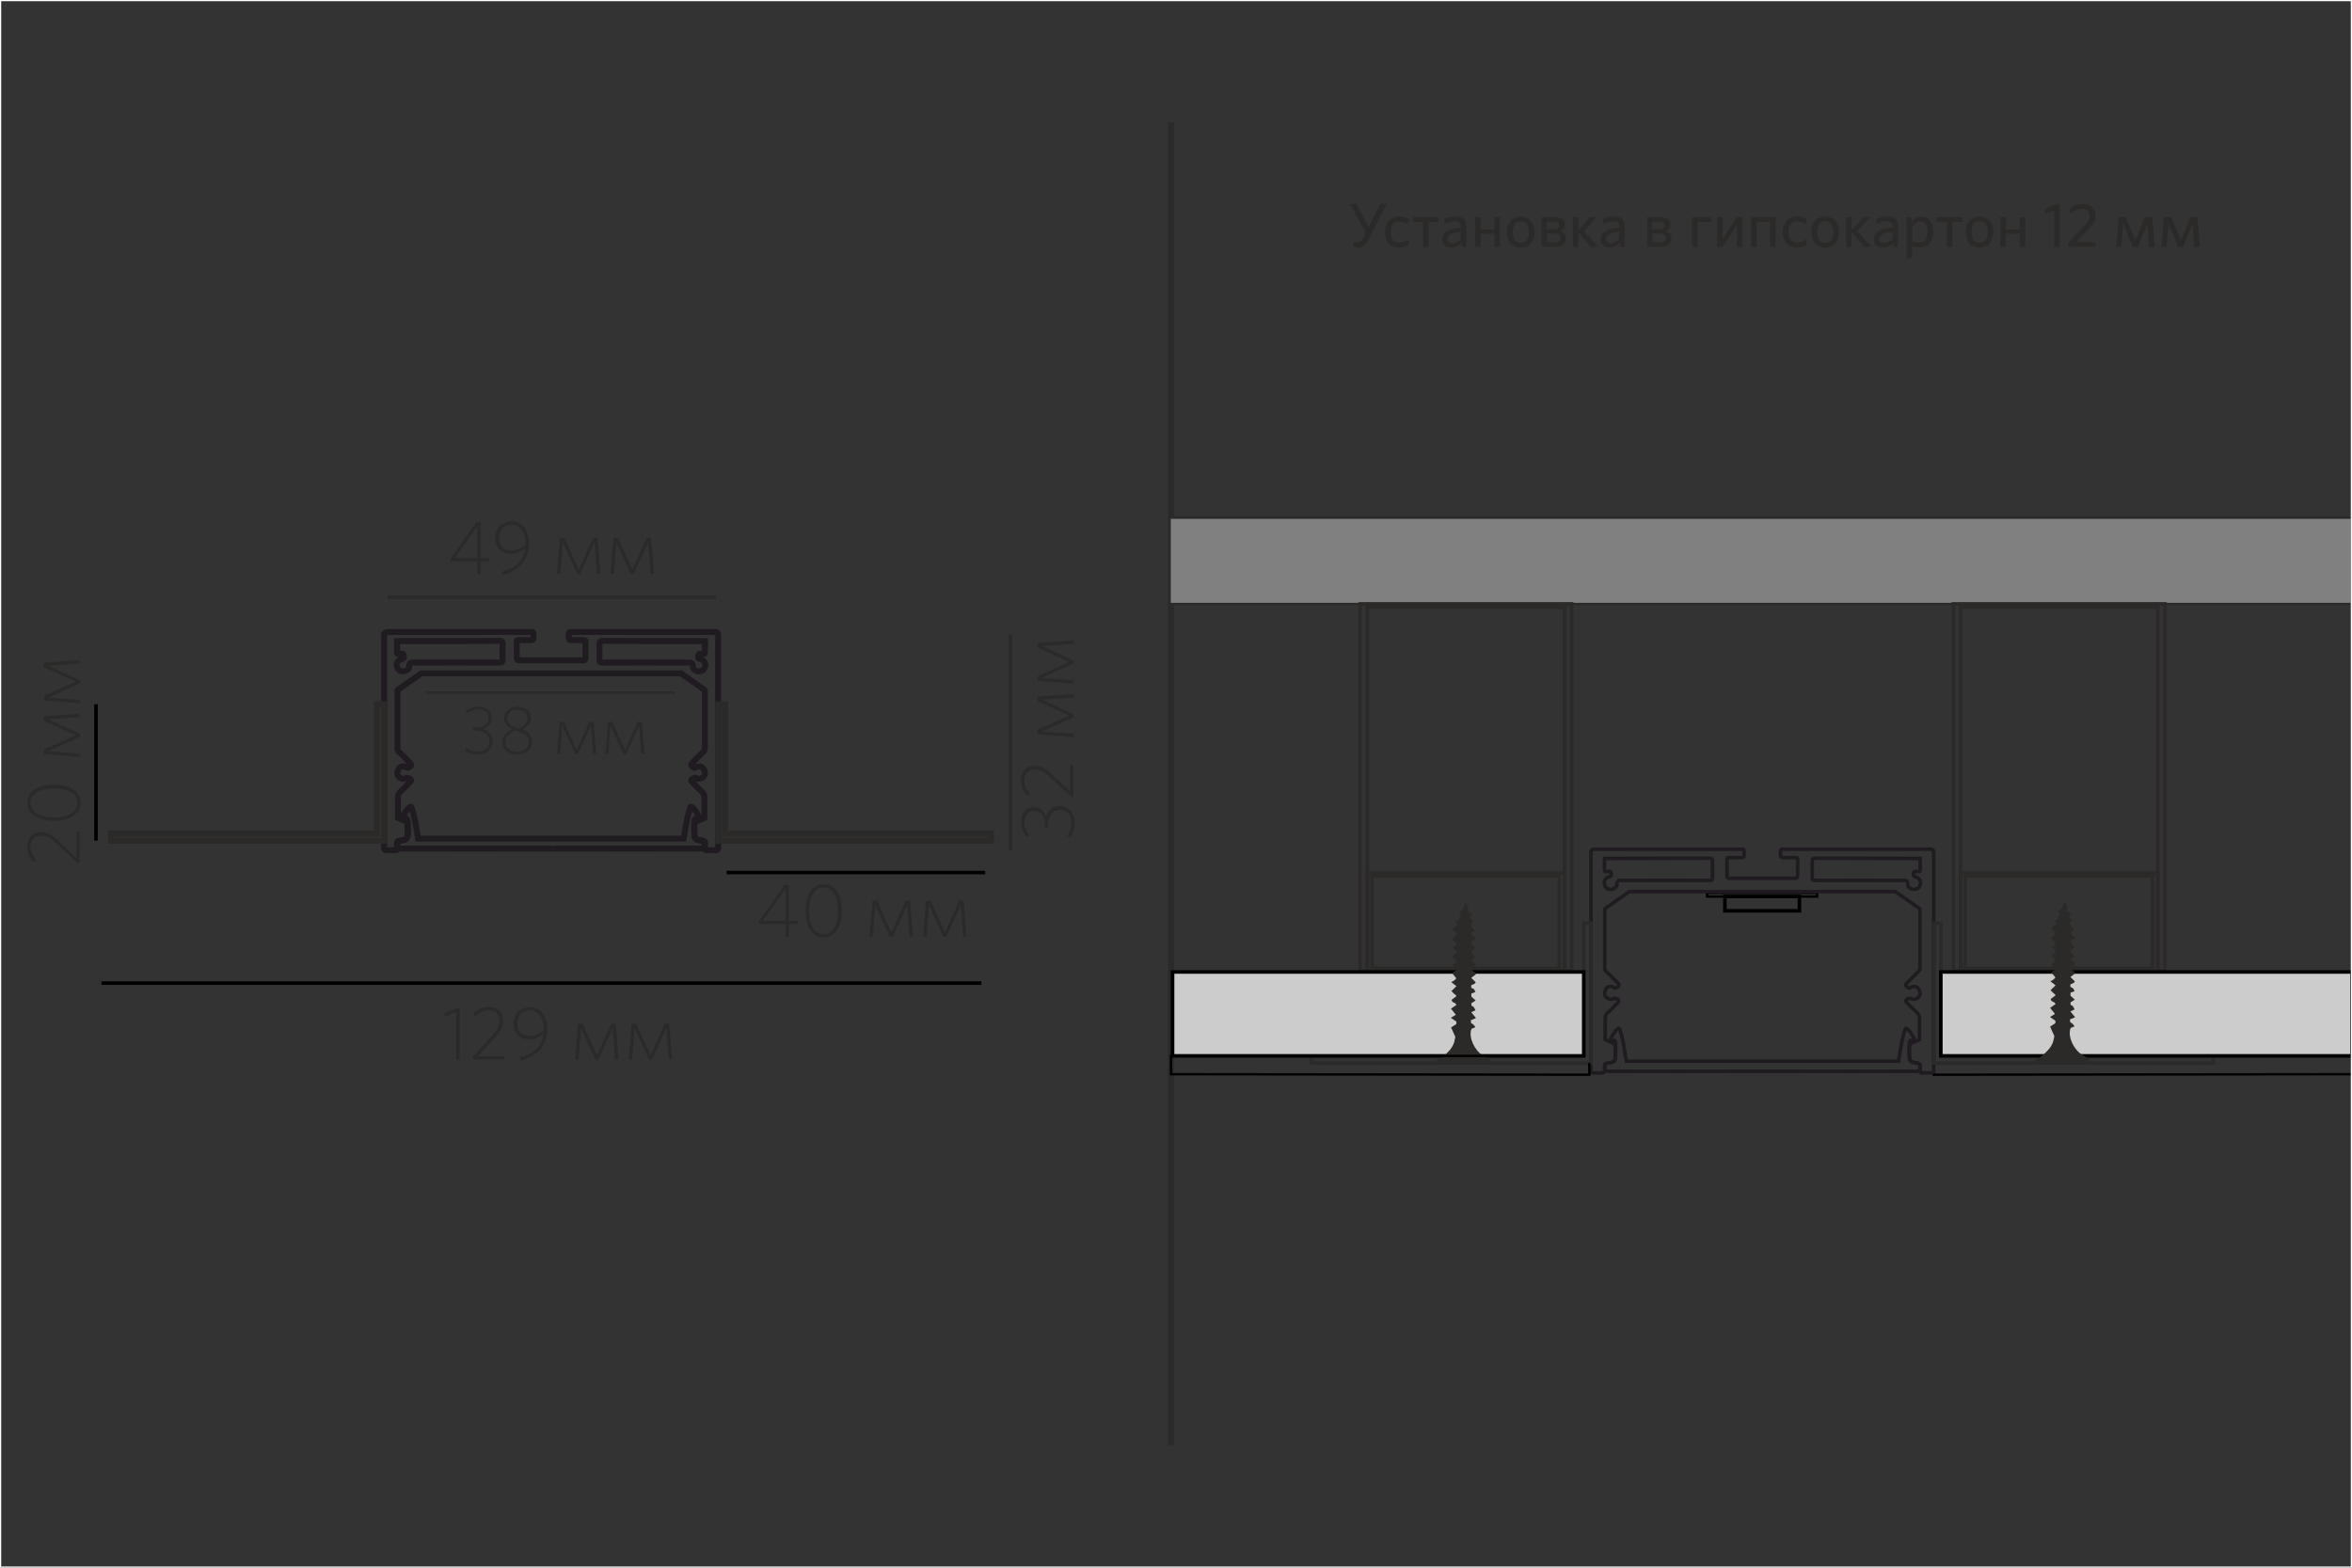 <?xml version="1.0" encoding="UTF-8"?>
<!DOCTYPE svg PUBLIC "-//W3C//DTD SVG 1.1//EN" "http://www.w3.org/Graphics/SVG/1.1/DTD/svg11.dtd">
<!-- Creator: CorelDRAW X6 -->
<svg xmlns="http://www.w3.org/2000/svg" xml:space="preserve" width="198.438mm" height="132.292mm" version="1.1" style="shape-rendering:geometricPrecision; text-rendering:geometricPrecision; image-rendering:optimizeQuality; fill-rule:evenodd; clip-rule:evenodd"
viewBox="0 0 19844 13229"
 xmlns:xlink="http://www.w3.org/1999/xlink">
 <rect x="0" y="0" width="19844" height="13229" fill="#333333" stroke="none"/>
 <defs>
  <style type="text/css">
   <![CDATA[
    .str7 {stroke:#FEFEFE;stroke-width:20}
    .str5 {stroke:black;stroke-width:20}
    .str2 {stroke:#2B2A29;stroke-width:20}
    .str4 {stroke:black;stroke-width:30}
    .str6 {stroke:#1F1B20;stroke-width:30}
    .str1 {stroke:#2B2A29;stroke-width:30}
    .str3 {stroke:#1F1B20;stroke-width:50}
    .str0 {stroke:#2B2A29;stroke-width:50}
    .fil0 {fill:none}
    .fil2 {fill:none;fill-rule:nonzero}
    .fil5 {fill:#2B2A29}
    .fil3 {fill:gray}
    .fil4 {fill:#CCCCCC}
    .fil1 {fill:#2B2A29;fill-rule:nonzero}
   ]]>
  </style>
 </defs>
 <g id="Слой_x0020_1">
  <line class="fil0 str0" x1="9880" y1="1032" x2="9880" y2= "12197" />
  <line class="fil0 str1" x1="8526" y1="7173" x2="8526" y2= "5354" />
  <line class="fil0 str1" x1="3268" y1="5039" x2="6041" y2= "5039" />
  <path class="fil1" d="M4129 4735l0 -25 -73 0 0 -303 -38 0 -217 310 0 20 226 0 0 106 29 0 0 -106 73 0 0 -1zm-102 -25l-191 0 191 -271 0 271z"/>
  <path id="_1" class="fil1" d="M4235 4823l5 29c138,-37 224,-123 224,-267 0,-111 -60,-184 -149,-184 -84,0 -136,62 -136,140 0,82 54,132 130,132 43,0 82,-15 122,-42 -15,98 -80,166 -196,192zm77 -178c-65,0 -101,-44 -101,-106 0,-65 38,-113 104,-113 68,0 119,64 119,160l0 12c-36,28 -80,47 -122,47l-1 0z"/>
  <polygon id="_2" class="fil1" points="5066,4842 5041,4540 5003,4540 4883,4808 4763,4540 4724,4540 4699,4842 4728,4842 4747,4576 4870,4843 4894,4843 5017,4576 5036,4842 "/>
  <polygon id="_3" class="fil1" points="5518,4842 5494,4540 5456,4540 5336,4808 5215,4540 5176,4540 5151,4842 5180,4842 5199,4576 5322,4843 5346,4843 5469,4576 5489,4842 "/>
  <path class="fil1" d="M8940 6801c-62,0 -98,37 -114,94 -15,-44 -46,-85 -104,-85 -59,0 -106,43 -106,123 0,50 16,89 40,123l30 -4c-25,-34 -43,-71 -43,-117 0,-60 35,-93 81,-93 54,0 92,43 92,119l0 26 27 -4 0 -18c0,-90 40,-132 100,-132 55,0 97,43 97,108 0,46 -12,77 -38,115l31 5c20,-29 34,-71 34,-119 0,-81 -53,-141 -124,-141l-1 -1z"/>
  <path id="_1_0" class="fil1" d="M9056 6455l-26 4 0 221 -152 -142c-57,-54 -95,-75 -150,-75 -68,0 -114,44 -114,122 0,52 21,93 47,125l32 -5c-30,-35 -52,-74 -52,-119 0,-56 34,-92 89,-92 45,0 76,15 133,67l172 159 21 0 0 -265 0 1z"/>
  <polygon id="_2_1" class="fil1" points="9056,5856 8754,5879 8754,5917 9021,6038 8754,6158 8754,6197 9056,6221 9056,6192 8790,6173 9058,6052 9058,6027 8791,5904 9056,5885 "/>
  <polygon id="_3_2" class="fil1" points="9056,5403 8754,5427 8754,5465 9021,5586 8754,5706 8754,5745 9056,5769 9056,5740 8790,5721 9058,5599 9058,5575 8791,5452 9056,5433 "/>
  <line class="fil2 str2" x1="3598" y1="5844" x2="5694" y2= "5844" />
  <path class="fil1" d="M4158 6256c0,-56 -34,-88 -84,-103 40,-14 76,-42 76,-94 0,-54 -38,-96 -110,-96 -45,0 -80,15 -110,35l4 26c30,-22 64,-38 105,-38 54,0 83,31 83,73 0,49 -38,82 -107,82l-24 0 3 25 16 0c82,0 119,36 119,90 0,50 -38,87 -97,87 -42,0 -70,-11 -103,-34l-5 27c26,18 64,31 107,31 73,0 127,-47 127,-112l0 2z"/>
  <path id="_1_3" class="fil1" d="M4237 6264c0,59 52,104 128,104 70,0 126,-44 126,-107 0,-51 -32,-84 -84,-104 41,-22 73,-54 73,-100 0,-52 -45,-94 -112,-94 -67,0 -115,43 -115,96 0,48 31,77 71,94 -54,25 -86,61 -86,110l0 1zm28 -2c0,-44 33,-78 84,-99 89,29 114,54 114,98 0,51 -45,84 -97,84 -59,0 -101,-33 -101,-83zm15 -203c0,-35 30,-72 86,-72 50,0 84,32 84,73 0,37 -26,67 -70,88 -79,-25 -100,-47 -100,-89l-1 0z"/>
  <polygon id="_2_4" class="fil1" points="5030,6360 5008,6090 4974,6090 4865,6330 4757,6090 4722,6090 4700,6360 4726,6360 4744,6122 4854,6362 4875,6362 4986,6122 5003,6360 "/>
  <polygon id="_3_5" class="fil1" points="5437,6360 5415,6090 5381,6090 5273,6330 5164,6090 5129,6090 5108,6360 5133,6360 5150,6122 5260,6362 5283,6362 5393,6122 5411,6360 "/>
  <g id="_1127522848">
   <g>
    <path class="fil0 str3" d="M3350 5410c0,0 0,84 0,93 0,9 3,16 12,16 8,-1 36,-7 41,2 4,8 5,25 5,29 -1,4 -7,9 -14,11 -5,2 -53,12 -46,55 6,44 33,48 55,49 23,1 51,-20 49,-40 -2,-20 7,-34 31,-34 24,-1 731,0 743,0 12,0 14,-7 14,-24 0,-16 0,-137 0,-144 0,-7 -10,-15 -19,-15 -290,0 -579,2 -870,2zm2598 0c0,0 0,84 0,93 0,9 -3,16 -12,16 -8,-1 -36,-7 -41,2 -4,8 -5,25 -5,29 1,4 7,9 14,11 5,2 53,12 46,55 -6,44 -33,48 -55,49 -23,1 -51,-20 -49,-40 2,-20 -7,-34 -31,-34 -24,-1 -731,0 -743,0 -12,0 -14,-7 -14,-24 0,-16 0,-137 0,-144 0,-7 10,-15 19,-15 290,0 579,2 870,2zm-1023 162c10,0 15,-7 15,-16 0,-9 0,-133 0,-143 0,-9 -5,-11 -15,-11 -11,0 -98,0 -106,0 -8,0 -20,-3 -20,-14 0,-11 0,-36 0,-43 0,-7 5,-12 15,-12 11,0 1205,0 1216,0 10,0 29,5 29,21 0,15 0,1794 0,1806 0,12 -13,15 -27,15 -15,0 -67,0 -74,0 -7,0 -11,-8 -11,-25 0,-15 0,-39 0,-44 0,-5 -9,-10 -28,-14 -19,-4 -55,-2 -59,-41 -4,-39 0,-113 0,-113l83 -36c0,0 0,-149 0,-171 0,-22 -5,-35 -27,-56 -23,-21 -74,-72 -80,-80 -7,-7 -5,-21 7,-25 13,-4 20,-10 29,-5 9,5 9,6 18,7 9,1 68,-7 56,-60 -12,-54 -51,-46 -65,-42 -15,5 -16,14 -26,8 -10,-5 -34,-18 -20,-35 15,-16 103,-101 106,-106 4,-5 6,-15 6,-21 0,-6 0,-478 0,-484 0,-5 -1,-7 -5,-12 -5,-4 -197,-138 -197,-138l-2190 0c0,0 -192,134 -197,138 -5,4 -5,7 -5,12 0,5 0,478 0,484 0,6 3,15 6,21 4,5 92,90 106,106 15,16 -10,29 -20,35 -10,5 -12,-3 -26,-8 -15,-5 -54,-12 -65,42 -12,54 47,62 56,60 9,-1 9,-3 18,-7 9,-5 16,2 29,5 13,4 14,17 7,25 -7,7 -57,59 -80,80 -23,21 -27,34 -27,56 0,22 0,171 0,171l83 36c0,0 4,75 0,113 -4,39 -40,37 -59,41 -19,4 -28,8 -28,14 0,5 0,28 0,44 0,15 -5,25 -11,25 -7,0 -59,0 -74,0 -15,0 -27,-4 -27,-15 0,-12 0,-1790 0,-1806 0,-15 19,-21 29,-21 10,0 1204,0 1216,0 11,0 15,5 15,12 0,7 0,32 0,43 0,11 -12,14 -20,14 -8,0 -94,0 -106,0 -11,0 -15,2 -15,11 0,9 0,133 0,143 0,9 5,16 15,16 184,0 368,0 552,0z"/>
    <path class="fil0 str3" d="M4668 7161l6 0m0 0c219,0 1221,1 1243,0 25,-1 30,-10 30,-15 0,-5 0,-27 0,-38 0,-12 -42,-15 -64,-21 -21,-5 -24,-30 -25,-44 -1,-15 -2,-62 0,-103 1,-41 15,-32 15,-32 0,0 14,3 19,2 5,-1 9,-7 7,-15 -2,-7 -30,-54 -39,-64 -9,-10 -26,-26 -33,-23 -6,4 -25,84 -29,99 -4,15 -30,170 -30,170 -746,0 -1493,0 -2240,0 0,0 -26,-154 -30,-170 -4,-15 -23,-94 -29,-99 -6,-4 -24,12 -33,23 -9,10 -37,57 -39,64 -2,7 2,14 7,15 5,1 19,-2 19,-2 0,0 14,-9 15,32 1,41 1,88 0,103 -1,15 -4,40 -25,44 -21,5 -64,9 -64,21 0,12 0,33 0,38 0,5 5,15 30,15 22,1 1060,0 1287,0"/>
   </g>
   <polygon class="fil0 str0" points="937,7035 3180,7035 3180,5943 3239,5943 3239,7035 3239,7094 3180,7094 937,7094 "/>
   <polygon class="fil0 str0" points="8361,7035 6118,7035 6118,5943 6059,5943 6059,7035 6059,7094 6118,7094 8361,7094 "/>
  </g>
  <line class="fil0 str4" x1="856" y1="8296" x2="8280" y2= "8296" />
  <polygon class="fil1" points="3879,8940 3879,8505 3857,8505 3749,8554 3753,8580 3849,8539 3849,8940 "/>
  <path id="_1_6" class="fil1" d="M4253 8940l-4 -26 -221 0 142 -152c54,-57 75,-95 75,-150 0,-68 -44,-114 -122,-114 -52,0 -93,21 -125,47l5 32c35,-30 74,-52 119,-52 56,0 92,34 92,89 0,44 -15,76 -67,133l-159 172 0 21 265 0 -1 0z"/>
  <path id="_2_7" class="fil1" d="M4389 8921l5 29c138,-37 224,-123 224,-267 0,-111 -60,-184 -149,-184 -84,0 -136,62 -136,140 0,82 54,132 130,132 43,0 82,-15 122,-42 -15,98 -80,166 -196,192zm77 -178c-65,0 -101,-44 -101,-106 0,-65 38,-113 104,-113 68,0 119,64 119,160l0 12c-36,28 -80,47 -122,47l-1 0z"/>
  <polygon id="_3_8" class="fil1" points="5219,8940 5195,8639 5157,8639 5037,8906 4916,8639 4877,8639 4853,8940 4882,8940 4901,8674 5023,8942 5048,8942 5170,8675 5189,8940 "/>
  <polygon id="_4" class="fil1" points="5671,8940 5647,8639 5609,8639 5489,8906 5368,8639 5329,8639 5305,8940 5334,8940 5353,8674 5475,8942 5500,8942 5622,8675 5642,8940 "/>
  <path class="fil1" d="M672 7014l-26 4 0 221 -152 -142c-57,-54 -95,-75 -150,-75 -68,0 -114,44 -114,122 0,52 21,93 47,125l32 -5c-30,-35 -52,-74 -52,-119 0,-56 34,-92 89,-92 45,0 76,15 133,67l172 159 21 0 0 -265 0 1z"/>
  <path id="_1_9" class="fil1" d="M454 6621c-133,0 -224,56 -224,153 0,97 94,153 226,153 133,0 224,-56 224,-153 0,-97 -93,-153 -226,-153zm1 32c113,0 198,42 198,122 0,81 -84,123 -198,123 -113,0 -198,-42 -198,-123 0,-80 84,-122 198,-122z"/>
  <polygon id="_2_10" class="fil1" points="672,6022 371,6045 371,6083 638,6204 371,6324 371,6363 672,6388 672,6359 406,6339 674,6218 674,6193 407,6070 672,6051 "/>
  <polygon id="_3_11" class="fil1" points="672,5570 371,5593 371,5631 638,5752 371,5872 371,5911 672,5935 672,5906 406,5887 674,5765 674,5741 407,5618 672,5599 "/>
  <line class="fil2 str4" x1="810" y1="5943" x2="810" y2= "7094" />
  <line class="fil2 str4" x1="6131" y1="7363" x2="8312" y2= "7363" />
  <path class="fil1" d="M6729 7796l0 -25 -73 0 0 -303 -38 0 -217 310 0 20 226 0 0 106 29 0 0 -106 73 0 0 -1zm-102 -25l-191 0 191 -271 0 271z"/>
  <polygon id="_1_12" class="fil1" points="7703,7903 7679,7601 7641,7601 7521,7868 7400,7601 7361,7601 7336,7903 7365,7903 7385,7637 7507,7905 7532,7905 7654,7638 7673,7903 "/>
  <polygon id="_2_13" class="fil1" points="8155,7903 8131,7601 8093,7601 7973,7868 7852,7601 7813,7601 7788,7903 7818,7903 7837,7637 7959,7905 7984,7905 8106,7638 8125,7903 "/>
  <path id="_3_14" class="fil1" d="M7103 7685c0,-133 -56,-224 -153,-224 -97,0 -153,94 -153,226 0,133 56,224 153,224 97,0 153,-93 153,-226zm-32 1c0,113 -42,198 -122,198 -81,0 -123,-84 -123,-198 0,-113 42,-198 123,-198 80,0 122,84 122,198z"/>
  <rect class="fil3 str2" x="9868" y="4368" width="9975" height="729"/>
  <polyline class="fil0 str5" points="16315,8971 16314,9069 19844,9065 19844,8910 16450,8911 "/>
  <g id="_1127519168">
   <rect class="fil0 str1" x="16481" y="5096" width="1785" height="3097"/>
   <rect class="fil0 str1" x="16541" y="5124" width="1664" height="3070"/>
   <rect class="fil0 str1" x="16541" y="7366" width="1664" height="827"/>
   <rect class="fil0 str1" x="16581" y="7391" width="1579" height="779"/>
  </g>
  <g id="_1127518048">
   <rect class="fil0 str1" x="11475" y="5096" width="1785" height="3097"/>
   <rect class="fil0 str1" x="11536" y="5124" width="1664" height="3070"/>
   <rect class="fil0 str1" x="11536" y="7366" width="1664" height="827"/>
   <rect class="fil0 str1" x="11576" y="7391" width="1579" height="779"/>
  </g>
  <rect class="fil0 str5" x="14403" y="7535" width="928.077" height="30.736"/>
  <rect class="fil0 str4" x="14553" y="7565" width="629" height="121"/>
  <g id="_1127515360">
   <g>
    <g>
     <path class="fil0 str6" d="M13537 7245c0,0 0,86 0,95 0,9 3,17 11,16 9,-1 38,-7 42,2 4,9 6,26 5,29 -1,4 -8,9 -13,11 -6,2 -53,12 -47,57 7,45 33,49 57,50 23,1 52,-20 50,-41 -2,-21 7,-35 31,-35 24,-1 750,0 761,0 11,0 14,-8 14,-24 0,-16 0,-140 0,-148 0,-7 -10,-15 -20,-15 -297,0 -594,2 -891,2zm2664 0c0,0 0,86 0,95 0,9 -3,17 -11,16 -9,-1 -38,-7 -42,2 -4,9 -6,26 -5,29 1,4 8,9 13,11 6,2 53,12 47,57 -7,45 -33,49 -57,50 -23,1 -52,-20 -50,-41 2,-21 -7,-35 -31,-35 -24,-1 -750,0 -761,0 -11,0 -14,-8 -14,-24 0,-16 0,-140 0,-148 0,-7 10,-15 20,-15 297,0 594,2 891,2zm-1050 166c10,0 16,-7 16,-17 0,-9 0,-136 0,-146 0,-9 -5,-11 -16,-11 -11,0 -101,0 -108,0 -8,0 -20,-3 -20,-14 0,-11 0,-37 0,-45 0,-7 5,-12 16,-12 11,0 1235,0 1246,0 10,0 30,6 30,21 0,16 0,1839 0,1851 0,12 -12,16 -28,16 -15,0 -69,0 -76,0 -7,0 -11,-9 -11,-25 0,-16 0,-40 0,-45 0,-6 -9,-10 -29,-14 -19,-4 -57,-2 -60,-42 -4,-40 0,-117 0,-117l84 -38c0,0 0,-153 0,-176 0,-23 -5,-36 -28,-58 -24,-21 -75,-74 -83,-82 -7,-8 -6,-21 7,-26 13,-4 21,-10 30,-6 9,5 9,7 19,8 9,1 70,-7 58,-62 -12,-55 -52,-47 -67,-43 -15,6 -17,14 -28,9 -10,-6 -35,-19 -20,-36 15,-17 105,-103 109,-109 4,-6 7,-15 7,-21 0,-7 0,-491 0,-495 0,-5 -1,-8 -6,-11 -5,-4 -202,-141 -202,-141l-2244 0c0,0 -197,138 -202,141 -5,4 -6,7 -6,11 0,5 0,489 0,495 0,7 3,16 7,21 4,6 94,92 109,109 15,17 -10,30 -20,36 -10,6 -11,-3 -28,-9 -15,-6 -55,-12 -67,43 -12,55 48,63 58,62 9,-1 9,-3 19,-8 9,-5 17,2 30,6 13,4 14,18 7,26 -7,8 -59,61 -83,82 -24,21 -28,35 -28,58 0,23 0,176 0,176l84 38c0,0 4,77 0,117 -4,40 -41,38 -60,42 -19,4 -29,9 -29,14 0,6 0,29 0,45 0,16 -5,25 -11,25 -7,0 -61,0 -76,0 -15,0 -28,-4 -28,-16 0,-12 0,-1835 0,-1851 0,-16 19,-21 30,-21 10,0 1235,0 1246,0 11,0 16,6 16,12 0,7 0,32 0,45 0,11 -12,14 -20,14 -8,0 -97,0 -108,0 -11,0 -16,2 -16,11 0,9 0,136 0,146 0,9 6,17 16,17 189,0 377,0 566,0l-3 0z"/>
     <path class="fil0 str6" d="M14889 9040l7 0m0 0c225,0 1252,1 1273,0 25,-1 30,-10 30,-16 0,-6 0,-28 0,-40 0,-11 -43,-16 -65,-21 -22,-5 -24,-30 -25,-46 -1,-15 -2,-64 0,-105 1,-42 15,-32 15,-32 0,0 13,3 19,2 6,-1 9,-7 8,-15 -2,-8 -30,-56 -40,-66 -9,-10 -28,-28 -33,-23 -7,4 -27,85 -30,102 -4,16 -30,175 -30,175 -766,0 -1531,0 -2296,0 0,0 -28,-158 -30,-175 -4,-16 -24,-97 -30,-102 -7,-4 -24,12 -33,23 -9,10 -38,59 -40,66 -2,8 2,13 8,15 6,1 19,-2 19,-2 0,0 14,-9 15,32 1,42 1,90 0,105 -1,15 -3,41 -25,46 -22,5 -65,9 -65,21 0,11 0,34 0,40 0,6 6,15 30,16 22,1 1087,0 1319,0"/>
    </g>
    <polygon class="fil0 str1" points="11063,8910 13363,8910 13363,7790 13423,7790 13423,8910 13423,8971 13363,8971 11063,8971 "/>
    <polygon class="fil0 str1" points="18675,8910 16375,8910 16375,7790 16315,7790 16315,8910 16315,8971 16375,8971 18675,8971 "/>
   </g>
   <rect class="fil4 str4" x="16375" y="8202" width="3469" height="708"/>
   <rect class="fil4 str4" x="9893" y="8202" width="3469" height="708"/>
  </g>
  <g id="_1127505440">
   <path class="fil5" d="M12120 8969l-2 -23c15,-10 12,-5 24,-9 30,-13 84,-63 107,-99 22,-36 21,-48 30,-87l-36 -81 44 -28 1 -21 -47 -32 42 -26 -41 -51 46 -32c-15,-29 -29,-9 -42,-42l42 -32c-7,-16 -8,-4 -42,-43l42 -41 -43 -34c22,-18 6,6 42,-32l-36 -45 41 -26c-8,-25 -9,-9 -42,-42l42 -29 -40 -41 42 -43 -42 -31 41 -29 -45 -46 46 -42c-7,-9 -7,-11 -17,-18 -18,-13 -15,-7 -21,-26l41 -34 -16 -23c29,-28 14,16 46,-73l-15 -13c14,-13 12,-7 21,-13 9,-6 19,-43 29,-66 31,42 25,23 24,80l37 21 -26 23 34 37c-6,9 0,4 -11,9l-8 3c3,42 -4,26 33,64l-29 16c-3,23 7,23 41,53l-42 24c1,28 -5,15 36,56l-36 19c0,27 -5,14 34,55l-34 28 40 36c-11,26 2,6 -25,17 -45,20 12,47 14,49l9 15 -40 31 38 37c-9,15 -5,9 -38,25l0 21c28,19 12,-7 36,36l-35 13 0 26 36 33 -37 24c2,33 7,17 20,30l16 28 -36 17 40 49 -44 19 3 24c20,9 24,17 36,34l-33 14c-29,77 33,184 88,220l69 39 -3 31c-43,8 -170,2 -222,1 -43,0 -199,7 -227,-5l0 1z"/>
   <path class="fil5" d="M12326 7770l14 -50 43 28 -27 9 42 55c-13,-2 -60,-30 -72,-40l0 -1z"/>
   <path class="fil5" d="M12169 8961c6,-9 73,-5 84,-5 100,0 168,-1 269,7l-353 -1 0 -1z"/>
   <path class="fil5" d="M12307 7904l1 -19c31,3 68,46 88,67 -10,0 -79,-39 -90,-48l1 0z"/>
   <path class="fil5" d="M12305 8331l91 49 -4 18c-15,-6 -32,-18 -46,-28 -20,-14 -43,-17 -42,-40z"/>
   <path class="fil5" d="M12305 8259c17,3 34,17 50,26 27,15 22,12 40,37 -14,-1 -37,-16 -48,-25 -20,-14 -41,-11 -42,-38z"/>
   <path class="fil5" d="M12307 8034c33,13 65,42 93,65 -13,3 -41,-16 -53,-24 -18,-11 -47,-14 -40,-40l0 -1z"/>
   <path class="fil5" d="M12309 8184l46 27c29,15 20,8 40,36 -2,0 -113,-46 -85,-63z"/>
   <path class="fil5" d="M12300 8557c31,3 71,44 95,65 -18,-3 -37,-19 -56,-28 -15,-8 -43,-16 -39,-36z"/>
   <path class="fil5" d="M12388 8149c1,13 2,0 7,28 -24,-3 -71,-46 -90,-62 15,-2 25,9 39,16 27,14 31,20 45,18z"/>
   <path class="fil5" d="M12306 8408c23,8 29,19 47,28 28,14 28,17 42,39 -18,-5 -37,-20 -52,-29 -16,-10 -43,-18 -37,-37z"/>
   <path class="fil5" d="M12342 8401c-6,-9 2,-2 -6,-8l-62 -27 18 -11 93 55c-14,-8 -27,-12 -43,-9l-1 0z"/>
   <path class="fil5" d="M12306 7965c35,8 64,39 88,64 -13,-4 -31,-19 -46,-27 -20,-9 -40,-17 -43,-37z"/>
   <path class="fil5" d="M12281 7921l18 -7 87 51c-17,-5 -100,-32 -105,-45z"/>
   <path class="fil5" d="M12395 8548c-52,-23 -57,-32 -94,-70l94 59 0 11z"/>
   <path class="fil5" d="M12279 8215c24,-14 30,2 49,13 12,8 37,17 46,28 -15,-4 -91,-30 -96,-41l1 0z"/>
   <path class="fil5" d="M12327 7845l-17 -30c25,2 65,44 85,62 -22,-5 -44,-37 -68,-31z"/>
   <path class="fil5" d="M12388 8149c-8,-21 -43,-28 -61,-44 17,9 84,24 94,38 -19,12 -13,4 -33,6z"/>
   <path class="fil5" d="M12322 8551c18,6 87,28 100,37 -22,14 -30,6 -51,-9 -11,-8 -36,-23 -48,-28z"/>
   <path class="fil5" d="M12284 7991c28,-6 27,7 47,17l46 27c-17,-4 -91,-29 -91,-45l-1 1z"/>
   <path class="fil5" d="M12278 8439c23,-11 54,17 91,41 -12,-3 -33,-13 -48,-18 -20,-8 -26,-9 -44,-23l1 0z"/>
   <path class="fil5" d="M12274 8518c24,-15 24,-7 48,7 16,9 35,21 51,30l-100 -37z"/>
   <path class="fil5" d="M12281 8070l17 -9 67 42c-21,-10 -65,-16 -84,-33z"/>
   <path class="fil5" d="M12326 8252c1,1 81,28 97,37 -36,16 -61,-23 -97,-37z"/>
   <path class="fil5" d="M12326 7959c15,9 77,23 95,37 -21,14 -25,4 -49,-10 -14,-8 -34,-23 -47,-27l1 0z"/>
   <path class="fil5" d="M12326 8627c13,4 35,9 47,16l46 21c-31,13 -65,-25 -93,-36l0 -1z"/>
   <path class="fil5" d="M12280 8144c20,-12 23,-3 40,6 11,6 35,16 43,26 -15,-3 -69,-23 -83,-31z"/>
   <path class="fil5" d="M12330 8329c10,-7 7,-1 20,5 23,10 32,10 70,29 -25,12 -65,-24 -90,-35l0 1z"/>
   <path class="fil5" d="M12337 7882c34,9 56,20 84,38 -18,8 -68,-24 -84,-38z"/>
   <path class="fil5" d="M12281 8289c18,-11 28,0 46,12 9,6 37,21 46,25 -19,-2 -71,-26 -91,-38l0 1z"/>
   <path class="fil5" d="M12274 8588c20,-9 21,-5 40,8 13,9 29,15 41,23 -9,2 -68,-23 -81,-30z"/>
   <path class="fil5" d="M12330 8181l91 34c-23,15 -65,-21 -91,-34z"/>
   <path class="fil5" d="M12327 7845c6,15 16,17 41,33l-86 -36c6,1 7,-4 19,-1 17,3 7,8 27,5l0 -1z"/>
   <path class="fil5" d="M12341 8484c9,1 65,27 76,33 -29,12 -48,-24 -76,-33z"/>
   <path class="fil5" d="M12348 8042l71 29c-20,10 -56,-13 -71,-29z"/>
   <polygon class="fil5" points="12406,7856 12352,7823 12418,7848 "/>
   <path class="fil5" d="M12303 7787c26,-13 38,16 62,24l-62 -24z"/>
   <path class="fil5" d="M12342 8401c-2,17 8,7 38,21l41 21 -96 -38 17 -4z"/>
   <path class="fil5" d="M12352 7681c1,-9 3,-17 9,-20 9,11 7,10 4,26l-12 -7 0 1z"/>
  </g>
  <g id="_1127495360">
   <path class="fil5" d="M17174 8962l-2 -23c15,-10 12,-5 24,-9 30,-13 84,-63 107,-99 22,-36 21,-48 30,-87l-36 -81 44 -28 1 -21 -46 -32 42 -26 -41 -51 46 -32c-15,-29 -29,-9 -42,-42l42 -32c-7,-16 -8,-4 -42,-43l42 -41 -43 -34c22,-18 6,6 42,-32l-36 -45 41 -26c-8,-25 -9,-9 -42,-42l42 -29 -40 -41 42 -43 -42 -31 41 -29 -45 -46 46 -42c-7,-9 -7,-11 -17,-18 -18,-13 -15,-7 -21,-26l41 -34 -16 -23c29,-28 14,16 46,-73l-15 -13c13,-13 12,-7 21,-13 9,-6 19,-43 29,-66 31,42 25,23 24,80l37 21 -26 23 34 37c-6,9 0,4 -11,9l-8 3c3,42 -4,26 33,64l-29 16c-3,23 7,23 41,53l-42 24c1,28 -5,15 36,56l-36 19c0,27 -5,14 34,55l-34 28 40 36c-11,26 2,6 -25,17 -45,20 12,47 14,49l9 15 -40 31 38 37c-9,15 -5,9 -38,25l0 21c28,19 12,-7 36,36l-35 13 0 26 36 33 -37 24c2,33 7,17 20,30l16 28 -36 17 40 49 -44 19 3 24c20,9 24,17 36,34l-33 14c-29,77 33,184 88,220l69 39 -3 31c-43,8 -170,2 -222,1 -43,0 -199,7 -227,-5l0 1z"/>
   <path class="fil5" d="M17379 7764l14 -50 43 28 -27 9 42 55c-13,-2 -60,-30 -72,-40l0 -1z"/>
   <path class="fil5" d="M17223 8955c6,-9 73,-5 84,-5 100,0 168,-1 269,7l-353 -1 0 -1z"/>
   <path class="fil5" d="M17360 7898l1 -19c31,3 68,46 88,67 -10,0 -79,-39 -90,-48l1 0z"/>
   <path class="fil5" d="M17359 8326l91 49 -4 18c-15,-6 -32,-18 -46,-28 -20,-14 -43,-17 -42,-40z"/>
   <path class="fil5" d="M17359 8253c17,3 34,17 50,26 27,15 22,12 40,37 -14,-1 -37,-16 -48,-25 -20,-14 -41,-11 -42,-38z"/>
   <path class="fil5" d="M17361 8028c33,13 65,42 93,65 -13,3 -41,-16 -53,-24 -18,-11 -47,-14 -40,-40l0 -1z"/>
   <path class="fil5" d="M17363 8177l46 27c29,15 20,8 40,36 -2,0 -113,-46 -85,-63z"/>
   <path class="fil5" d="M17354 8550c31,3 71,44 95,65 -18,-3 -37,-19 -56,-28 -15,-8 -43,-16 -39,-36z"/>
   <path class="fil5" d="M17442 8142c1,13 2,0 7,28 -24,-3 -71,-46 -90,-62 15,-2 25,9 39,16 27,14 31,20 45,18z"/>
   <path class="fil5" d="M17360 8402c23,8 29,19 47,28 28,14 28,17 42,39 -18,-5 -37,-20 -52,-29 -16,-10 -43,-18 -37,-37z"/>
   <path class="fil5" d="M17396 8395c-6,-9 2,-2 -6,-8l-62 -27 18 -11 93 55c-14,-8 -27,-12 -43,-9l-1 0z"/>
   <path class="fil5" d="M17360 7959c35,8 64,39 88,64 -13,-4 -31,-19 -46,-27 -20,-9 -40,-17 -43,-37z"/>
   <path class="fil5" d="M17335 7915l18 -7 87 51c-17,-5 -100,-32 -105,-45z"/>
   <path class="fil5" d="M17449 8541c-52,-23 -57,-32 -94,-70l94 59 0 11z"/>
   <path class="fil5" d="M17333 8210c24,-14 30,2 49,13 12,8 37,17 46,28 -15,-4 -91,-30 -96,-41l1 0z"/>
   <path class="fil5" d="M17382 7840l-17 -30c25,2 65,44 85,62 -22,-5 -44,-37 -68,-31z"/>
   <path class="fil5" d="M17442 8142c-8,-21 -43,-28 -61,-44 17,9 84,24 94,38 -19,12 -13,4 -33,6z"/>
   <path class="fil5" d="M17376 8545c18,6 87,28 100,37 -22,14 -30,6 -51,-9 -11,-8 -36,-23 -48,-28z"/>
   <path class="fil5" d="M17338 7985c28,-6 27,7 47,17l46 27c-17,-4 -91,-29 -91,-45l-1 1z"/>
   <path class="fil5" d="M17332 8433c23,-11 54,17 91,41 -12,-3 -33,-13 -48,-18 -20,-8 -26,-9 -44,-23l1 0z"/>
   <path class="fil5" d="M17328 8511c24,-15 24,-7 48,7 16,9 35,21 51,30l-100 -37z"/>
   <path class="fil5" d="M17335 8065l17 -9 67 42c-21,-10 -65,-16 -84,-33z"/>
   <path class="fil5" d="M17379 8246c1,1 81,28 97,37 -36,16 -61,-23 -97,-37z"/>
   <path class="fil5" d="M17380 7953c15,9 77,23 95,37 -21,14 -25,4 -49,-10 -14,-8 -34,-23 -47,-27l1 0z"/>
   <path class="fil5" d="M17380 8621c13,4 35,9 47,16l46 21c-31,13 -65,-25 -93,-36l0 -1z"/>
   <path class="fil5" d="M17334 8139c20,-12 23,-3 40,6 11,6 35,16 43,26 -15,-3 -69,-23 -83,-31z"/>
   <path class="fil5" d="M17384 8324c10,-7 7,-1 20,5 23,10 32,10 70,29 -25,12 -65,-24 -90,-35l0 1z"/>
   <path class="fil5" d="M17391 7877c34,9 56,20 84,38 -18,8 -68,-24 -84,-38z"/>
   <path class="fil5" d="M17335 8283c18,-11 28,0 46,12 9,6 37,21 46,25 -19,-2 -71,-26 -91,-38l0 1z"/>
   <path class="fil5" d="M17328 8582c20,-9 21,-5 40,8 13,9 29,15 41,23 -9,2 -68,-23 -81,-30z"/>
   <path class="fil5" d="M17384 8176l91 34c-23,15 -65,-21 -91,-34z"/>
   <path class="fil5" d="M17382 7840c6,15 16,17 41,33l-86 -36c6,1 7,-4 19,-1 17,3 7,8 27,5l0 -1z"/>
   <path class="fil5" d="M17395 8478c9,1 65,27 76,33 -29,12 -48,-24 -76,-33z"/>
   <path class="fil5" d="M17402 8035l71 29c-20,10 -56,-13 -71,-29z"/>
   <polygon class="fil5" points="17460,7849 17406,7816 17472,7842 "/>
   <path class="fil5" d="M17357 7781c26,-13 38,16 62,24l-62 -24z"/>
   <path class="fil5" d="M17396 8395c-2,17 8,7 38,21l41 21 -96 -38 17 -4z"/>
   <path class="fil5" d="M17406 7675c1,-9 3,-17 9,-20 9,11 7,10 4,26l-12 -7 0 1z"/>
  </g>
  <polyline class="fil0 str5" points="13409,8971 13410,9069 9880,9065 9880,8910 13273,8911 "/>
  <path class="fil1" d="M11698 1720l-53 0 -97 198 -105 -202 -51 8 131 242 -21 40c-15,29 -29,39 -49,39 -13,0 -27,-3 -38,-7l7 46c7,3 20,6 35,6 39,0 64,-18 90,-71l152 -298z"/>
  <path id="_1_15" class="fil1" d="M11889 2063l-7 -44c-25,21 -49,28 -75,28 -42,0 -74,-29 -74,-90 0,-58 29,-89 72,-89 29,0 52,10 74,28l7 -46c-17,-12 -44,-23 -80,-23 -67,0 -121,46 -121,131 0,84 49,131 117,131 36,0 63,-9 85,-26l1 0z"/>
  <polygon id="_2_16" class="fil1" points="12006,2084 12053,2084 12053,1873 12141,1873 12135,1832 11922,1832 11922,1873 12006,1873 "/>
  <path id="_3_17" class="fil1" d="M12372 2084l0 -176c0,-56 -29,-81 -90,-81 -39,0 -67,9 -98,21l7 41c28,-12 56,-22 87,-22 29,0 48,11 48,43l0 10c-104,11 -158,36 -158,99 0,43 28,70 74,70 41,0 68,-18 88,-39l6 34 38 0 -2 -1zm-47 -69c-21,22 -47,35 -75,35 -24,0 -37,-13 -37,-34 0,-26 20,-51 112,-60l0 59z"/>
  <polygon id="_4_18" class="fil1" points="12655,2084 12655,1832 12608,1832 12608,1935 12492,1935 12492,1832 12445,1832 12445,2084 12492,2084 12492,1973 12608,1973 12608,2084 "/>
  <path id="_5" class="fil1" d="M12947 1958c0,-83 -49,-131 -117,-131 -66,0 -116,48 -116,131 0,83 48,131 116,131 67,0 117,-48 117,-131zm-47 0c0,53 -23,92 -69,92 -45,0 -68,-40 -68,-92 0,-53 23,-92 68,-92 46,0 69,41 69,92z"/>
  <path id="_6" class="fil1" d="M13211 2010c0,-33 -19,-50 -49,-59 23,-9 40,-24 40,-55 0,-37 -29,-64 -89,-64l-106 0 0 251 103 0c61,0 102,-23 102,-74zm-47 -1c0,26 -21,36 -55,36l-58 0 0 -74 61 0c36,0 53,13 53,38l-1 0zm-9 -107c0,21 -14,32 -46,32l-59 0 0 -64 58 0c32,0 46,11 46,30l1 1z"/>
  <polygon id="_7" class="fil1" points="13427,2087 13480,2079 13365,1951 13472,1832 13414,1832 13317,1945 13317,1832 13270,1832 13270,2084 13317,2084 13317,1959 "/>
  <path id="_8" class="fil1" d="M13708 2084l0 -176c0,-56 -29,-81 -90,-81 -39,0 -67,9 -98,21l7 41c28,-12 56,-22 87,-22 29,0 48,11 48,43l0 10c-104,11 -158,36 -158,99 0,43 28,70 74,70 41,0 68,-18 88,-39l6 34 38 0 -2 -1zm-47 -69c-21,22 -47,35 -75,35 -24,0 -37,-13 -37,-34 0,-26 20,-51 112,-60l0 59z"/>
  <path id="_9" class="fil1" d="M14101 2010c0,-33 -19,-50 -49,-59 23,-9 40,-24 40,-55 0,-37 -29,-64 -89,-64l-106 0 0 251 103 0c61,0 102,-23 102,-74zm-46 -1c0,26 -21,36 -55,36l-58 0 0 -74 61 0c36,0 53,13 53,38l-1 0zm-9 -107c0,21 -14,32 -47,32l-59 0 0 -64 58 0c32,0 47,11 47,30l1 1z"/>
  <polygon id="_10" class="fil1" points="14276,2084 14323,2084 14323,1874 14439,1874 14433,1832 14276,1832 "/>
  <polygon id="_11" class="fil1" points="14488,2084 14535,2084 14655,1898 14655,2084 14701,2084 14701,1832 14653,1832 14534,2017 14534,1832 14488,1832 "/>
  <polygon id="_12" class="fil1" points="14982,2084 14982,1832 14775,1832 14775,2084 14821,2084 14821,1872 14936,1872 14936,2084 "/>
  <path id="_13" class="fil1" d="M15245 2063l-7 -44c-25,21 -49,28 -75,28 -42,0 -74,-29 -74,-90 0,-58 29,-89 72,-89 29,0 52,10 74,28l7 -46c-17,-12 -44,-23 -80,-23 -67,0 -121,46 -121,131 0,84 49,131 117,131 36,0 63,-9 85,-26l1 0z"/>
  <path id="_14" class="fil1" d="M15516 1958c0,-83 -49,-131 -117,-131 -66,0 -116,48 -116,131 0,83 48,131 116,131 67,0 117,-48 117,-131zm-47 0c0,53 -23,92 -69,92 -45,0 -68,-40 -68,-92 0,-53 23,-92 68,-92 46,0 69,41 69,92z"/>
  <polygon id="_15" class="fil1" points="15733,2087 15785,2079 15670,1951 15777,1832 15720,1832 15622,1945 15622,1832 15576,1832 15576,2084 15622,2084 15622,1959 "/>
  <path id="_16" class="fil1" d="M16014 2084l0 -176c0,-56 -29,-81 -90,-81 -39,0 -67,9 -98,21l7 41c28,-12 56,-22 87,-22 29,0 48,11 48,43l0 10c-104,11 -158,36 -158,99 0,43 28,70 74,70 41,0 68,-18 88,-39l6 34 38 0 -2 -1zm-47 -69c-21,22 -47,35 -75,35 -24,0 -37,-13 -37,-34 0,-26 20,-51 112,-60l0 59z"/>
  <path id="_17" class="fil1" d="M16310 1951c0,-84 -45,-123 -99,-123 -37,0 -63,20 -82,42l-6 -36 -37 0 0 349 47 -7 0 -99c16,7 39,11 64,11 61,0 114,-45 114,-136l-1 -2zm-47 2c0,63 -29,94 -68,94 -27,0 -42,-4 -61,-13l0 -121c20,-27 42,-45 70,-45 34,0 59,29 59,84z"/>
  <polygon id="_18" class="fil1" points="16426,2084 16472,2084 16472,1873 16561,1873 16554,1832 16341,1832 16341,1873 16426,1873 "/>
  <path id="_19" class="fil1" d="M16818 1958c0,-83 -49,-131 -117,-131 -66,0 -116,48 -116,131 0,83 48,131 116,131 67,0 117,-48 117,-131zm-47 0c0,53 -23,92 -69,92 -45,0 -68,-40 -68,-92 0,-53 23,-92 68,-92 46,0 69,41 69,92z"/>
  <polygon id="_20" class="fil1" points="17087,2084 17087,1832 17041,1832 17041,1935 16924,1935 16924,1832 16877,1832 16877,2084 16924,2084 16924,1973 17041,1973 17041,2084 "/>
  <polygon id="_21" class="fil1" points="17379,2084 17379,1726 17338,1726 17252,1766 17257,1804 17331,1776 17331,2084 "/>
  <path id="_22" class="fil1" d="M17684 2084l-7 -42 -162 0 102 -103c44,-45 63,-74 63,-118 0,-61 -42,-101 -111,-101 -45,0 -80,17 -106,40l7 46c28,-25 60,-43 97,-43 42,0 65,20 65,60 0,29 -14,51 -47,85l-132 138 0 36 232 0 0 2z"/>
  <polygon id="_23" class="fil1" points="18178,2084 18159,1832 18099,1832 18017,2027 17936,1832 17875,1832 17855,2084 17899,2084 17913,1886 17995,2084 18036,2084 18119,1886 18133,2084 "/>
  <polygon id="_24" class="fil1" points="18560,2084 18540,1832 18481,1832 18400,2027 18318,1832 18256,1832 18236,2084 18281,2084 18294,1886 18377,2084 18419,2084 18501,1886 18514,2084 "/>
  <rect class="fil0 str7" width="19844" height="13229"/>
 </g>
</svg>
